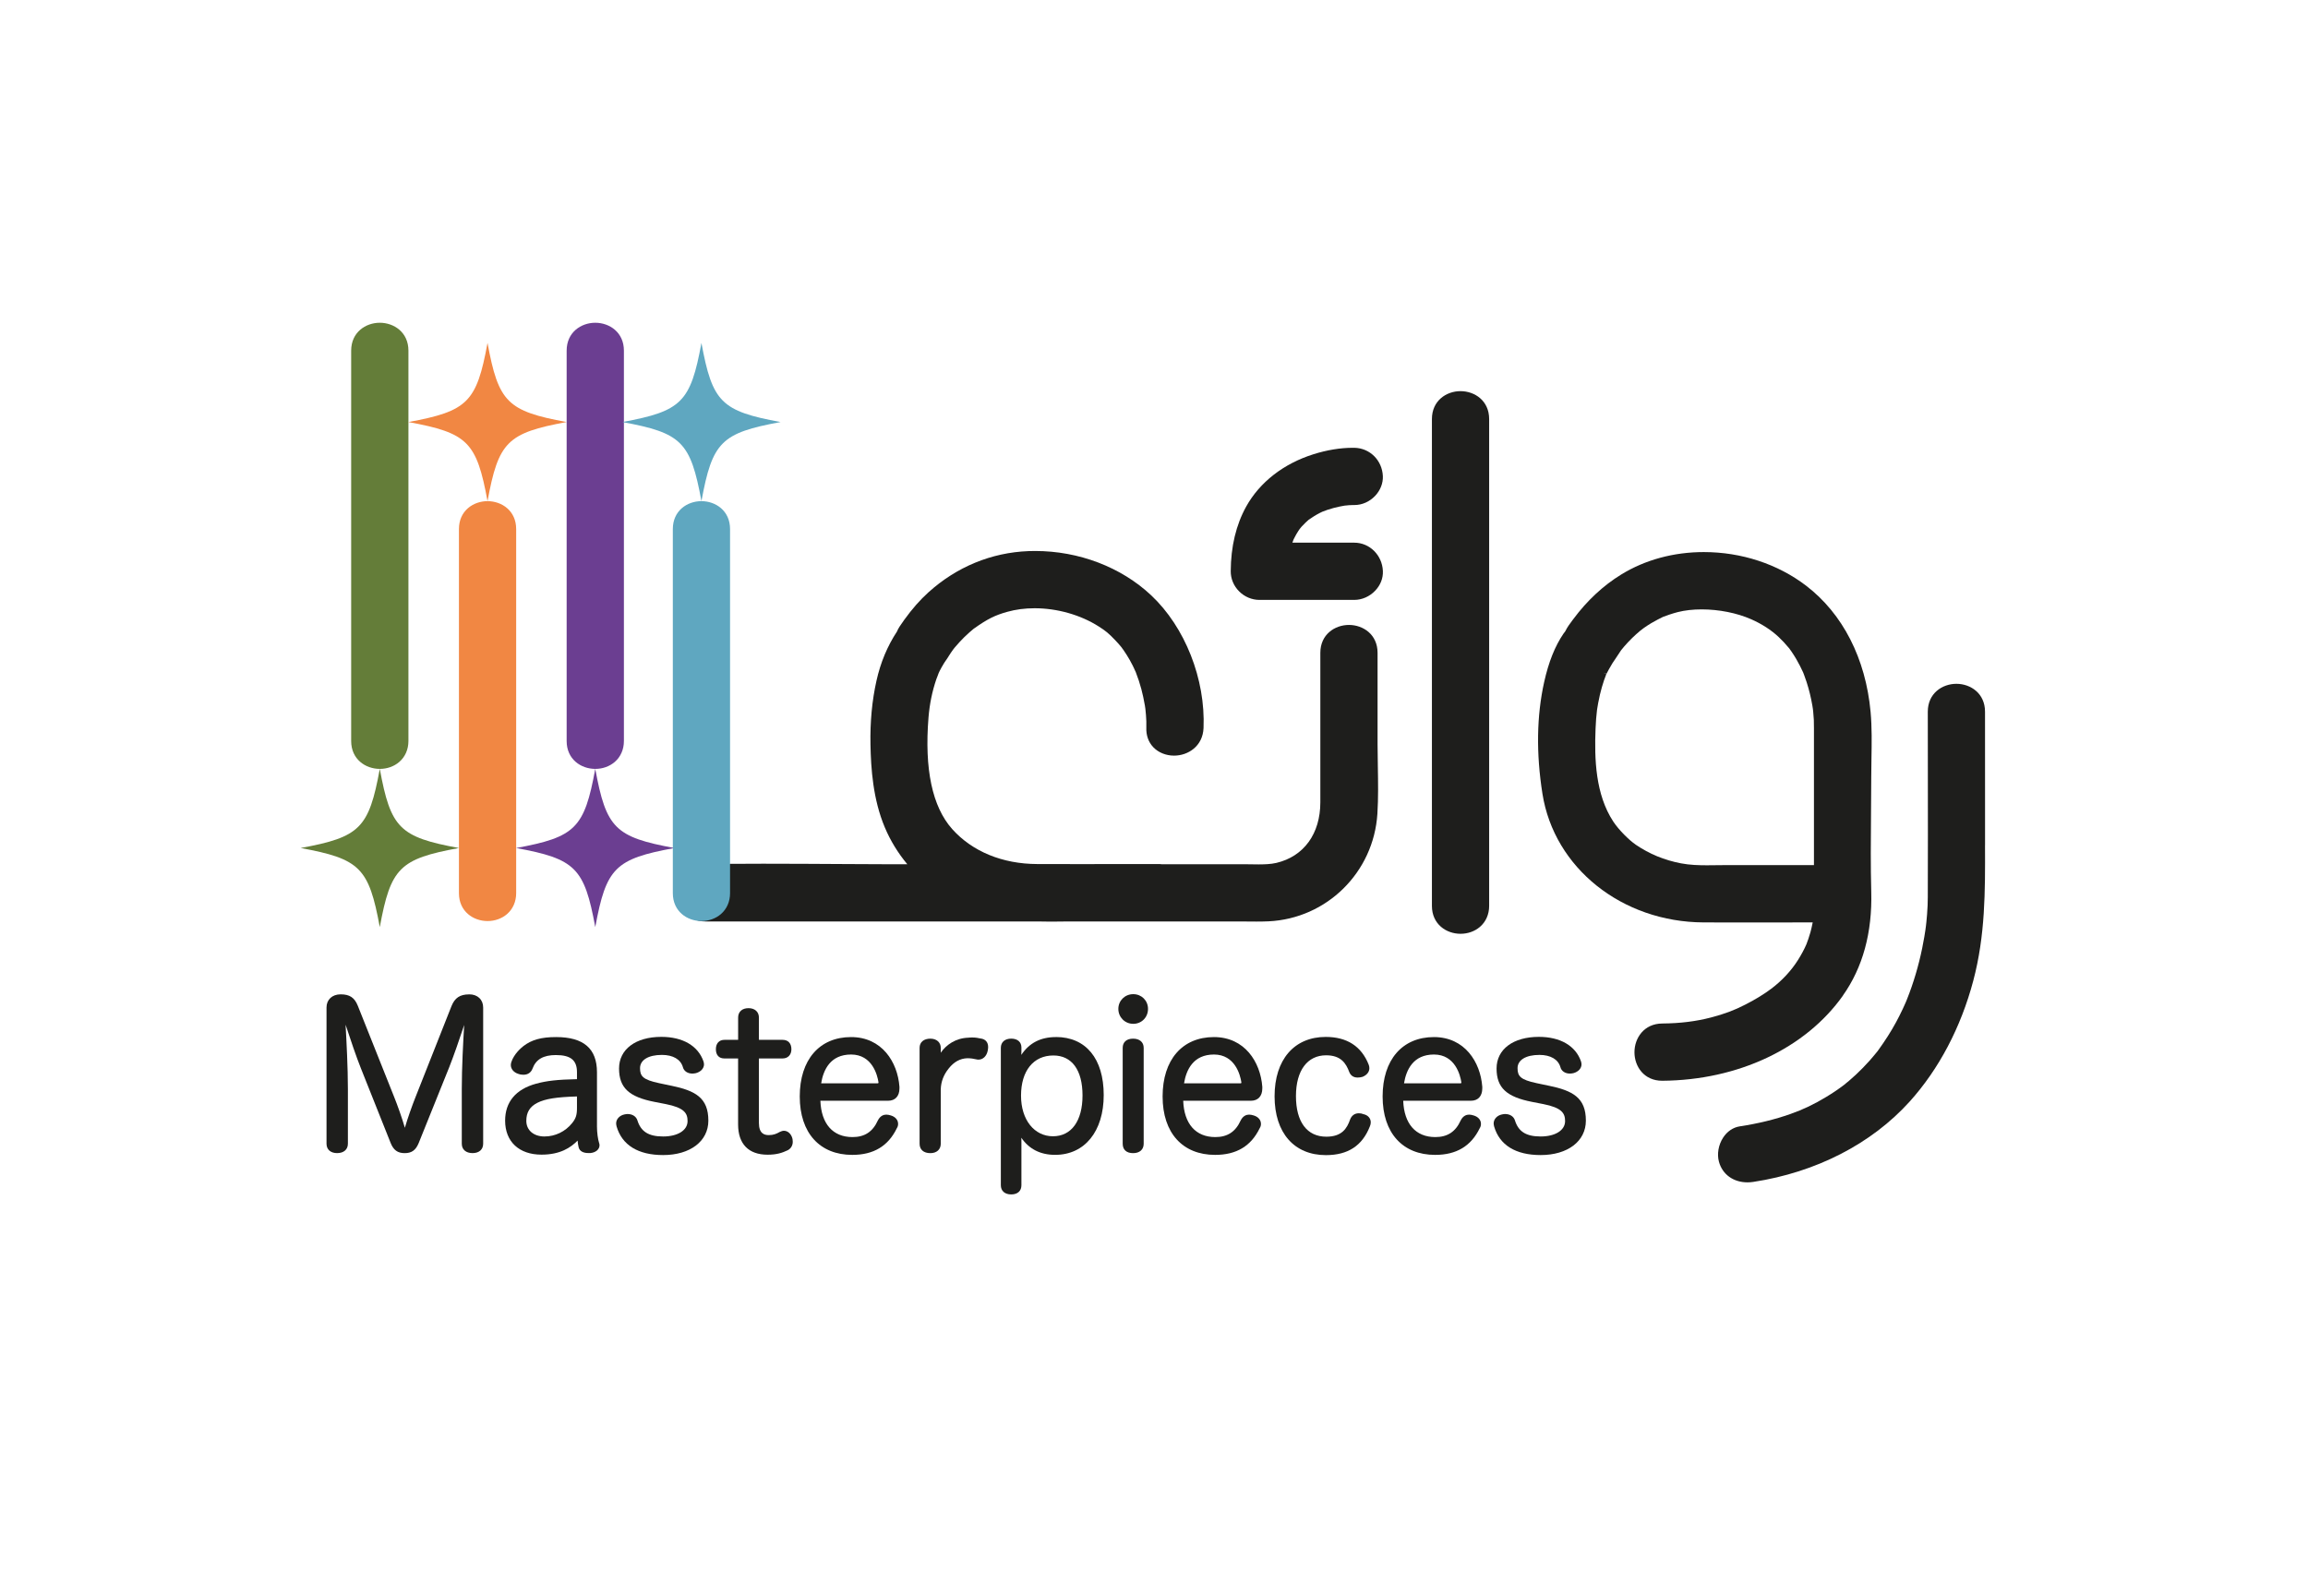<?xml version="1.0" encoding="UTF-8"?>
<svg xmlns="http://www.w3.org/2000/svg" viewBox="0 0 768.63 531.58">
  <defs>
    <style>
      .cls-1 {
        fill: #f18743;
      }

      .cls-2 {
        fill: #6b3e91;
      }

      .cls-3 {
        fill: #1e1e1c;
      }

      .cls-4 {
        fill: #647d39;
      }

      .cls-5 {
        fill: #5fa7c0;
      }
    </style>
  </defs>
  <g id="E">
    <g>
      <path class="cls-3" d="M156.27,331.2c-3.09,0-4.8,1.14-5.92,3.93l-11.87,30.03c-1.19,2.96-2.74,7.33-3.65,10.47-.9-3.16-2.54-7.74-3.6-10.35l-12.07-30.29c-1.1-2.73-2.71-3.8-5.72-3.8-2.81,0-4.7,1.76-4.7,4.38v45.37c0,1.93,1.35,3.13,3.53,3.13s3.59-1.17,3.59-3.13v-18.22c0-7.15-.47-15.97-.77-21.42,1.51,4.63,3.67,10.98,5.1,14.53l9.9,24.85c.95,2.39,2.35,3.4,4.67,3.4s3.69-.96,4.67-3.34l10.16-25.24c1.38-3.45,3.5-9.54,5-14.11-.34,5.68-.8,14.21-.8,21.39v18.16c0,1.93,1.38,3.13,3.59,3.13s3.53-1.23,3.53-3.13v-45.37c0-2.62-1.86-4.38-4.64-4.38Z"/>
      <path class="cls-3" d="M198.81,375.04v-17.9c0-7.89-4.46-11.72-13.62-11.72-4.9,0-8.14,.9-10.87,3-.73,.56-3.16,2.62-4.05,5.38-.06,.26-.15,.58-.15,.91,0,1.34,.96,2.48,2.47,2.96,.48,.2,1.05,.3,1.71,.3,1.48,0,2.55-.73,3.04-2.04,1.14-3.08,3.61-4.52,7.78-4.52,4.93,0,7.03,1.71,7.03,5.71v2.32c-6.54,.14-10.03,.53-13.66,1.52-6.72,1.84-10.27,6.09-10.27,12.29,0,6.99,4.64,11.33,12.11,11.33,6.25,0,9.72-2.34,12.03-4.68,.07,.87,.19,1.63,.33,2.18,.28,1.27,1.44,1.97,3.25,1.97h.63c1.82-.15,3.09-1.22,3.09-2.61,0-.33-.11-.69-.16-.81-.35-1.1-.7-3.27-.7-5.61Zm-17.48,3.49c-3.62,0-6.05-2.09-6.05-5.2,0-2.85,1.18-4.76,3.71-6.03,2.6-1.31,6.32-1.9,13.16-2.1v3.87c0,2.29-.37,3.45-1.6,4.99-2.27,2.83-5.63,4.47-9.23,4.47Z"/>
      <path class="cls-3" d="M223.57,361.63l-4.07-.86c-5.39-1.15-6.35-2.31-6.35-5s2.73-4.41,7.29-4.41c3.69,0,6.24,1.49,6.98,4.07,.34,1.33,1.56,2.15,3.18,2.15,.36,0,.79-.07,1.18-.15,1.62-.45,2.67-1.6,2.67-2.92,0-.33-.08-.64-.16-.95-1.78-5.22-6.91-8.21-14.05-8.21-8.55,0-14.08,4.14-14.08,10.54s3.31,9.47,11.82,11.12l3.74,.73c6.07,1.2,7.26,2.98,7.26,5.66,0,3.07-3.27,5.13-8.14,5.13s-7.41-1.65-8.56-5.35c-.42-1.33-1.66-2.13-3.31-2.13-.29,0-.64,.07-1.02,.14-1.63,.34-2.76,1.57-2.76,2.99,0,.27,.05,.53,.15,1,1.82,6.24,7.18,9.54,15.5,9.54,9.01,0,15.06-4.61,15.06-11.46,0-7.63-4.33-9.98-12.33-11.64Z"/>
      <path class="cls-3" d="M261.09,376.63c-.44,0-.9,.13-1.44,.4-1.06,.62-2.09,1.04-3.61,1.04-1.42,0-3.3-.42-3.3-4.08v-21.45h7.88c1.78,0,2.94-1.2,2.94-3.07,0-1.96-1.1-3.13-2.94-3.13h-7.88v-7.42c0-1.9-1.36-3.13-3.46-3.13s-3.46,1.17-3.46,3.13v7.42h-4.54c-1.79,0-2.87,1.17-2.87,3.13s1.05,3.07,2.8,3.07h4.6v21.98c0,6.5,3.49,10.08,9.82,10.08,3,0,4.85-.6,6.73-1.5,1.05-.56,1.65-1.58,1.65-2.81,0-.43-.05-1.06-.3-1.63-.5-1.25-1.51-2.03-2.64-2.03Z"/>
      <path class="cls-3" d="M283.43,345.42c-10.54,0-17.09,7.58-17.09,19.78s6.7,19.46,17.49,19.46c7.09,0,11.96-2.92,14.84-8.88,.37-.55,.42-1.1,.42-1.46,0-1.29-.92-2.35-2.4-2.79-.48-.14-.98-.28-1.51-.28-.84,0-2.02,.33-2.83,1.94-1.71,3.78-4.39,5.54-8.45,5.54-6.53,0-10.4-4.4-10.69-12.1h22.55c2.37,0,3.78-1.54,3.78-4.11v-.56c-.62-8.23-5.85-16.54-16.11-16.54Zm0,5.81c7.06,0,8.78,6.9,9.13,9.26,0,.27,0,.34-.47,.34h-18.62c.73-4.51,3.07-9.6,9.96-9.6Z"/>
      <path class="cls-3" d="M326.6,345.9c-.9-.19-1.67-.34-2.73-.34-.48,0-.96,0-1.46,.07-4.14,.15-7.28,2.34-9.11,5v-1.61c0-1.84-1.39-3.07-3.46-3.07-2.21,0-3.59,1.17-3.59,3.07v31.93c0,1.96,1.34,3.13,3.59,3.13,2.11,0,3.46-1.23,3.46-3.13v-18.08c.06-2.54,.94-4.88,2.64-6.98,1.73-2.21,3.82-3.35,6.22-3.42,1.26,0,2.07,.18,2.98,.37,.28,.09,.53,.09,.75,.09,1.49,0,2.71-1.2,3.05-2.98,.08-.43,.14-.85,.14-1.2,0-1.63-.9-2.65-2.5-2.86Z"/>
      <path class="cls-3" d="M351.65,345.42c-5.08,0-8.87,1.95-11.52,5.93,.02-.51,.03-.97,.03-1.29v-1.18c0-1.81-1.3-2.94-3.39-2.94s-3.46,1.15-3.46,3.07v45.76c0,1.89,1.32,3.06,3.46,3.06s3.39-1.17,3.39-3.06v-14.43c0-.49,0-.95-.03-1.39,2.58,3.78,6.36,5.7,11.26,5.7,9.83,0,16.18-7.81,16.18-19.92s-5.95-19.33-15.92-19.33Zm-11.62,19.52c0-8.26,4.13-13.39,10.77-13.39,6.17,0,9.71,4.86,9.71,13.32s-3.68,13.59-9.85,13.59-10.63-5.43-10.63-13.52Z"/>
      <path class="cls-3" d="M377.35,345.95c-2.17,0-3.46,1.15-3.46,3.07v31.93c0,1.99,1.26,3.13,3.46,3.13s3.53-1.2,3.53-3.13v-31.93c0-1.89-1.35-3.07-3.53-3.07Z"/>
      <path class="cls-3" d="M377.41,331.13c-2.79,0-4.97,2.15-4.97,4.91s2.18,4.97,4.97,4.97,4.91-2.18,4.91-4.97-2.15-4.91-4.91-4.91Z"/>
      <path class="cls-3" d="M404.28,345.42c-10.55,0-17.1,7.58-17.1,19.78s6.7,19.46,17.49,19.46c7.09,0,11.96-2.92,14.84-8.88,.37-.55,.42-1.1,.42-1.46,0-1.29-.92-2.35-2.4-2.79-.48-.14-.98-.28-1.52-.28-.84,0-2.02,.33-2.83,1.94-1.71,3.78-4.4,5.54-8.45,5.54-6.53,0-10.4-4.4-10.69-12.1h22.55c2.37,0,3.79-1.54,3.79-4.11v-.56c-.63-8.23-5.85-16.54-16.11-16.54Zm0,5.81c7.06,0,8.78,6.9,9.13,9.26,0,.27,0,.34-.47,.34h-18.62c.73-4.51,3.08-9.6,9.97-9.6Z"/>
      <path class="cls-3" d="M454.09,371.1c-.47-.2-.99-.3-1.57-.3-1.37,0-2.4,.75-2.91,2.11-1.04,2.95-2.71,5.69-7.91,5.69-6.43,0-10.11-4.93-10.11-13.52s3.85-13.59,10.04-13.59c4.95,0,6.64,2.68,7.72,5.59,.49,1.19,1.44,1.82,2.77,1.82,.52,0,1.08-.07,1.63-.23,1.45-.58,2.29-1.64,2.29-2.9,0-.36-.09-.82-.23-1.17-2.43-6.13-7.24-9.23-14.31-9.23-10.5,0-17.03,7.58-17.03,19.78s6.55,19.59,17.1,19.59c7.33,0,12.11-3.13,14.63-9.56,.22-.51,.3-.91,.3-1.38,0-1.34-.96-2.39-2.41-2.7Z"/>
      <path class="cls-3" d="M477.55,345.42c-10.55,0-17.1,7.58-17.1,19.78s6.7,19.46,17.49,19.46c7.09,0,11.96-2.92,14.85-8.88,.28-.43,.41-.89,.41-1.46,0-1.29-.92-2.35-2.43-2.79-.47-.14-.97-.28-1.49-.28-.85,0-2.02,.33-2.83,1.94-1.71,3.78-4.4,5.54-8.45,5.54-6.53,0-10.4-4.4-10.69-12.1h22.55c2.37,0,3.78-1.54,3.78-4.11v-.56c-.62-8.23-5.85-16.54-16.11-16.54Zm0,5.81c7.06,0,8.77,6.9,9.12,9.26,0,.27,0,.34-.47,.34h-18.62c.73-4.51,3.07-9.6,9.97-9.6Z"/>
      <path class="cls-3" d="M515.81,361.63l-4.07-.86c-5.39-1.15-6.35-2.31-6.35-5s2.73-4.41,7.29-4.41c3.69,0,6.24,1.49,6.98,4.07,.34,1.33,1.56,2.15,3.18,2.15,.36,0,.79-.07,1.18-.15,1.62-.45,2.67-1.6,2.67-2.92,0-.33-.08-.64-.16-.95-1.78-5.22-6.91-8.21-14.05-8.21-8.55,0-14.08,4.14-14.08,10.54s3.31,9.46,11.82,11.12l3.74,.73c6.07,1.2,7.26,2.98,7.26,5.66,0,3.07-3.27,5.13-8.14,5.13s-7.41-1.65-8.56-5.35c-.42-1.33-1.66-2.13-3.31-2.13-.29,0-.64,.07-1.02,.14-1.63,.34-2.76,1.57-2.76,2.99,0,.27,.05,.53,.15,1,1.82,6.24,7.18,9.54,15.5,9.54,9.01,0,15.06-4.61,15.06-11.46,0-7.63-4.33-9.98-12.33-11.64Z"/>
    </g>
  </g>
  <g id="AR">
    <g>
      <path class="cls-3" d="M661.08,281.5v-5.1s-.01-39.35-.01-39.35c0-6.1-4.8-9.29-9.53-9.29s-9.53,3.19-9.53,9.29c0,6.86,0,13.73,.02,20.59,.02,13.72,.03,27.44-.02,41.16,0,1.85-.08,3.73-.24,5.75-.07,.85-.14,1.71-.23,2.56l-.14,1.26-.2,1.49s-.24,1.58-.34,2.14c-.21,1.27-.45,2.54-.71,3.8-1.22,5.95-2.93,11.68-5.07,17.05l-.38,.92-.43,.97c-.19,.42-.37,.84-.57,1.25-.73,1.57-1.52,3.12-2.32,4.6-1.64,3.01-3.53,5.97-5.75,9.05l-.35,.48c-.12,.14-1,1.22-1,1.22-.52,.63-1.05,1.25-1.59,1.87-1.47,1.65-3.03,3.25-4.64,4.75-.76,.7-1.53,1.39-2.32,2.06-.12,.1-.47,.39-.83,.68-.3,.24-.57,.46-.83,.69-1.81,1.37-3.76,2.69-5.8,3.92-4.14,2.51-7.74,4.23-12.03,5.74-5.17,1.82-10.67,3.17-16.84,4.11-2.23,.34-4.21,1.68-5.56,3.77-1.55,2.39-2.08,5.46-1.38,8.01,1.16,4.24,4.81,6.87,9.51,6.87,.64,0,1.29-.05,1.93-.15,20.87-3.18,39.35-12.67,52.04-26.72,9.76-10.81,17.1-24.74,21.22-40.29,4.01-15.12,3.97-29.7,3.91-45.14Z"/>
      <path class="cls-3" d="M613.73,331.6c6.64-9.37,9.82-21.01,9.45-34.6-.23-8.47-.15-17.12-.08-25.48,.04-4.27,.08-8.54,.08-12.8,0-2.01,.04-4.03,.07-6.06,.09-5.09,.18-10.36-.29-15.54-1.63-17.78-9.27-32.72-21.5-42.06-9.44-7.21-21.53-11.18-34.05-11.18-10.03,0-19.54,2.58-27.49,7.47-6.02,3.7-11.4,8.71-16,14.91l-.31,.41c-.77,1.03-1.64,2.19-2.28,3.49-.02,.04-.04,.08-.06,.13-.2,.24-.4,.49-.57,.74-2.85,4.19-4.96,9.45-6.44,16.1-2.51,11.24-2.71,23.77-.58,37.26,3.91,24.71,26.48,42.72,53.68,42.84,4.15,.02,8.29,.02,12.44,.02l23.88-.02c-.23,1.13-.46,2.21-.75,3.27-.22,.78-.47,1.56-.73,2.33l-.2,.53c-.16,.44-.3,.81-.41,1.14-.73,1.69-1.68,3.46-2.81,5.25-2.26,3.59-5.36,6.92-8.97,9.62-2.35,1.76-5.11,3.46-8.46,5.18-3.76,1.94-7,3.16-11.56,4.35-4.99,1.3-10.29,1.96-16.2,2-6.11,.04-9.29,4.88-9.27,9.63,.02,4.69,3.19,9.44,9.23,9.44h.08c25.19-.19,47.67-10.79,60.12-28.36Zm-69.05-50.32c-2.09-1.41-5.57-4.83-7.43-7.67-5.91-9.03-6.29-20.71-5.88-30.94,.09-2.28,.25-4.3,.48-6.17h0c.02-.11,.1-.63,.1-.63,.09-.57,.19-1.14,.29-1.71,.17-.94,.37-1.89,.59-2.82,.4-1.67,.85-3.26,1.35-4.73,.09-.25,.18-.5,.28-.75,.13-.34,.26-.69,.38-1.04l.12-.28h-.01s0-.01,0-.01l-.98-.49,1.03,.41c.52-1.05,1.11-2.05,1.74-3.12l.32-.54c.26-.35,.43-.6,.75-1.1l.18-.27c.61-.94,1.22-1.87,1.88-2.84,.2-.23,.88-1.07,1.04-1.26,.87-1.01,1.78-1.97,2.7-2.87,.84-.81,1.72-1.61,2.71-2.43,.14-.1,1.05-.8,1.19-.9,.77-.54,1.56-1.06,2.36-1.54,1.15-.7,3.5-1.91,3.96-2.11,.64-.28,3.35-1.21,4.96-1.61,2.36-.59,5.02-.89,7.92-.89,5.73,0,11.73,1.19,16.45,3.27,3.57,1.57,6.67,3.57,9.19,5.93,1.16,1.09,2.28,2.29,3.43,3.68l.11,.13,.76,1.08c.56,.81,1.08,1.64,1.58,2.49,.87,1.48,1.62,3.02,2.23,4.33l.09,.21,.32,.85c.27,.75,.55,1.49,.79,2.25,.81,2.51,1.46,5.16,1.92,7.88l.17,1.1,.1,.88c.09,.91,.16,1.83,.21,2.75,.04,.94,.05,1.87,.04,2.81v45.53h-29.13c-1.07,0-2.16,.01-3.25,.03-1.08,.01-2.17,.03-3.26,.03-2.63,0-5.71-.08-8.66-.65-5.63-1.09-10.45-3.09-15.15-6.27Z"/>
      <path class="cls-3" d="M486.39,130.28c-4.73,0-9.52,3.19-9.52,9.29v162.16c0,6.1,4.8,9.29,9.53,9.29h0c2.44,0,4.73-.82,6.46-2.3,1.98-1.7,3.07-4.18,3.07-6.99V139.57c0-6.1-4.8-9.29-9.54-9.29Z"/>
      <path class="cls-3" d="M458.77,248.06v-30.62c0-6.1-4.8-9.29-9.53-9.29s-9.53,3.19-9.53,9.29v49.77c0,10.48-5.47,18.03-14.64,20.2-1.86,.44-4.15,.5-5.94,.5-.83,0-1.66-.01-2.48-.03-.84-.01-1.67-.03-2.49-.03h-27.35c-.2-.01-.37-.06-.57-.06l-27.21,.02c-4.53,0-9.06,0-13.6-.02-11.58-.03-21.64-4.17-28.33-11.66-6.63-7.43-9.28-19.95-7.88-37.2,.37-4.48,1.22-8.63,2.59-12.66,.06-.16,.22-.57,.37-.96,.16-.41,.3-.77,.41-1.1,.12-.26,.23-.51,.36-.77,.44-.9,.95-1.74,1.56-2.75,.34-.46,.62-.88,.99-1.44,.19-.28,.36-.57,.54-.86,.21-.33,.41-.67,.64-.99l.76-1.08c.17-.2,.33-.41,.49-.62,1.13-1.32,2.1-2.4,3.15-3.43,.58-.57,1.17-1.12,1.77-1.65,.3-.26,1.35-1.15,1.41-1.2l.19-.13c4.41-3.12,6.88-4.36,11-5.51,2.82-.79,5.88-1.19,9.11-1.19,7.52,0,15.29,2.21,21.32,6.05,2.39,1.52,3.26,2.24,5.46,4.53,.78,.8,1.49,1.61,2.14,2.41,.13,.2,.28,.39,.41,.58l.21,.28,.23,.34c.32,.47,.64,.94,.94,1.43,.66,1.05,1.28,2.15,1.85,3.27,.17,.33,.33,.67,.5,1.02l.29,.65c.11,.24,.21,.48,.33,.71,.71,1.81,1.34,3.72,1.86,5.66,.45,1.68,.83,3.47,1.21,5.64v.06c.03,.24,.08,.5,.12,.78l.08,.8c.05,.46,.09,.92,.13,1.38,.1,1.34,.18,2.76,.12,4.11-.11,2.61,.7,4.89,2.33,6.6,1.7,1.77,4.21,2.79,6.9,2.79,4.69,0,9.57-3.15,9.82-9.17,.69-16.29-6.16-33.67-17.47-44.26-9.98-9.36-24.05-14.73-38.6-14.73-.75,0-1.5,.02-2.24,.04-12.38,.49-23.9,5.24-33.32,13.74-2.77,2.5-5.41,5.5-8.05,9.16-1.35,1.87-2.09,2.99-2.38,3.83-3.24,4.93-5.5,10.35-6.87,16.48-1.47,6.57-2.14,13.72-1.99,21.25,.15,7.91,.83,18.2,4.77,27.55,1.88,4.48,4.43,8.6,7.5,12.29h-5.57c-3.54,0-8.97-.03-15.21-.07-8.47-.05-18.44-.11-27.25-.11s-14.92,.06-18.7,.18l-.12,2.47h0l-.17-2.47h-.22c-6.1,0-9.29,4.79-9.29,9.53s3.19,9.52,9.29,9.52h110.58c1.53,.04,3.03,.06,4.45,.06,2.04,0,4.08-.03,6.12-.06h56.34c.99,0,1.99,.01,2.98,.02,1.02,.01,2.03,.02,3.05,.02,1.33,0,2.66-.02,3.99-.08,19.44-.91,35.03-16.31,36.28-35.81,.33-5.25,.24-10.6,.15-15.77-.05-2.42-.09-4.83-.09-7.24Z"/>
      <path class="cls-3" d="M431.01,179.26c.41-.84,.88-1.66,1.39-2.44,.12-.19,.25-.37,.44-.64,.31-.35,.5-.59,.63-.77,.41-.46,.84-.9,1.3-1.33,.29-.28,.6-.55,.91-.83l.17-.15c1-.69,2.3-1.55,3.7-2.26,.33-.16,.66-.32,.87-.42,.56-.22,1.12-.43,1.69-.62,1.29-.43,2.63-.79,3.98-1.07,.51-.11,1.02-.2,1.54-.29l.17-.03c1-.11,1.97-.2,2.91-.2h.41c2.49,0,4.97-1.1,6.81-3.02,1.76-1.84,2.71-4.25,2.6-6.62-.24-5.27-4.31-9.32-9.48-9.42h-.64c-4,0-8.48,.73-12.94,2.13-9.97,3.12-17.95,9.32-22.46,17.45-3.37,6.09-5.1,13.33-5.14,21.54-.01,2.5,.98,4.88,2.8,6.7,1.8,1.81,4.25,2.84,6.73,2.84h31.61c2.56,0,5.1-1.11,6.96-3.06,1.77-1.85,2.68-4.18,2.57-6.58-.24-5.28-4.42-9.42-9.53-9.42h-20.61c.12-.35,.25-.69,.37-1l.24-.49Z"/>
    </g>
  </g>
  <g id="G_Star" data-name="G Star">
    <path class="cls-4" d="M152.83,282.45c-19.76,3.64-22.71,6.59-26.35,26.35-3.64-19.76-6.59-22.71-26.35-26.35,19.76-3.64,22.71-6.59,26.35-26.35,3.64,19.76,6.59,22.71,26.35,26.35Z"/>
  </g>
  <g id="Green_Line" data-name="Green Line">
    <path class="cls-4" d="M126.48,107.5c-4.73,0-9.53,3.19-9.53,9.29V246.81c0,6.1,4.8,9.29,9.54,9.29,2.44,0,4.73-.82,6.46-2.3,1.98-1.7,3.07-4.18,3.07-6.99V116.79c0-6.1-4.8-9.29-9.54-9.29Z"/>
  </g>
  <g id="O_Star" data-name="O Star">
    <path class="cls-1" d="M188.71,140.57c-19.76,3.64-22.71,6.59-26.35,26.35-3.64-19.76-6.59-22.71-26.35-26.35,19.76-3.64,22.71-6.59,26.35-26.35,3.64,19.76,6.59,22.71,26.35,26.35Z"/>
  </g>
  <g id="Orange_Star" data-name="Orange Star">
    <path class="cls-1" d="M162.36,166.92c-4.73,0-9.52,3.19-9.52,9.29v121.28c0,6.1,4.8,9.29,9.53,9.29h0c2.44,0,4.73-.82,6.46-2.3,1.98-1.7,3.07-4.18,3.07-6.99v-121.28c0-6.1-4.8-9.29-9.54-9.29Z"/>
  </g>
  <g id="P_Star" data-name="P Star">
    <path class="cls-2" d="M224.59,282.45c-19.76,3.64-22.71,6.59-26.35,26.35-3.64-19.76-6.59-22.71-26.35-26.35,19.76-3.64,22.71-6.59,26.35-26.35,3.64,19.76,6.59,22.71,26.35,26.35Z"/>
  </g>
  <g id="Purple_line" data-name="Purple line">
    <path class="cls-2" d="M198.24,107.5c-4.73,0-9.53,3.19-9.53,9.29V246.81c0,6.1,4.8,9.29,9.54,9.29,2.44,0,4.73-.82,6.46-2.3,1.98-1.7,3.07-4.18,3.07-6.99V116.79c0-6.1-4.8-9.29-9.54-9.29Z"/>
  </g>
  <g id="B_Star" data-name="B Star">
    <path class="cls-5" d="M259.95,140.57c-19.76,3.64-22.71,6.59-26.35,26.35-3.64-19.76-6.59-22.71-26.35-26.35,19.76-3.64,22.71-6.59,26.35-26.35,3.64,19.76,6.59,22.71,26.35,26.35Z"/>
  </g>
  <g id="Blue_line" data-name="Blue line">
    <path class="cls-5" d="M233.59,166.92c-4.73,0-9.52,3.19-9.52,9.29v121.28c0,6.1,4.8,9.29,9.53,9.29h0c2.44,0,4.73-.82,6.46-2.3,1.98-1.7,3.07-4.18,3.07-6.99v-121.28c0-6.1-4.8-9.29-9.54-9.29Z"/>
  </g>
</svg>